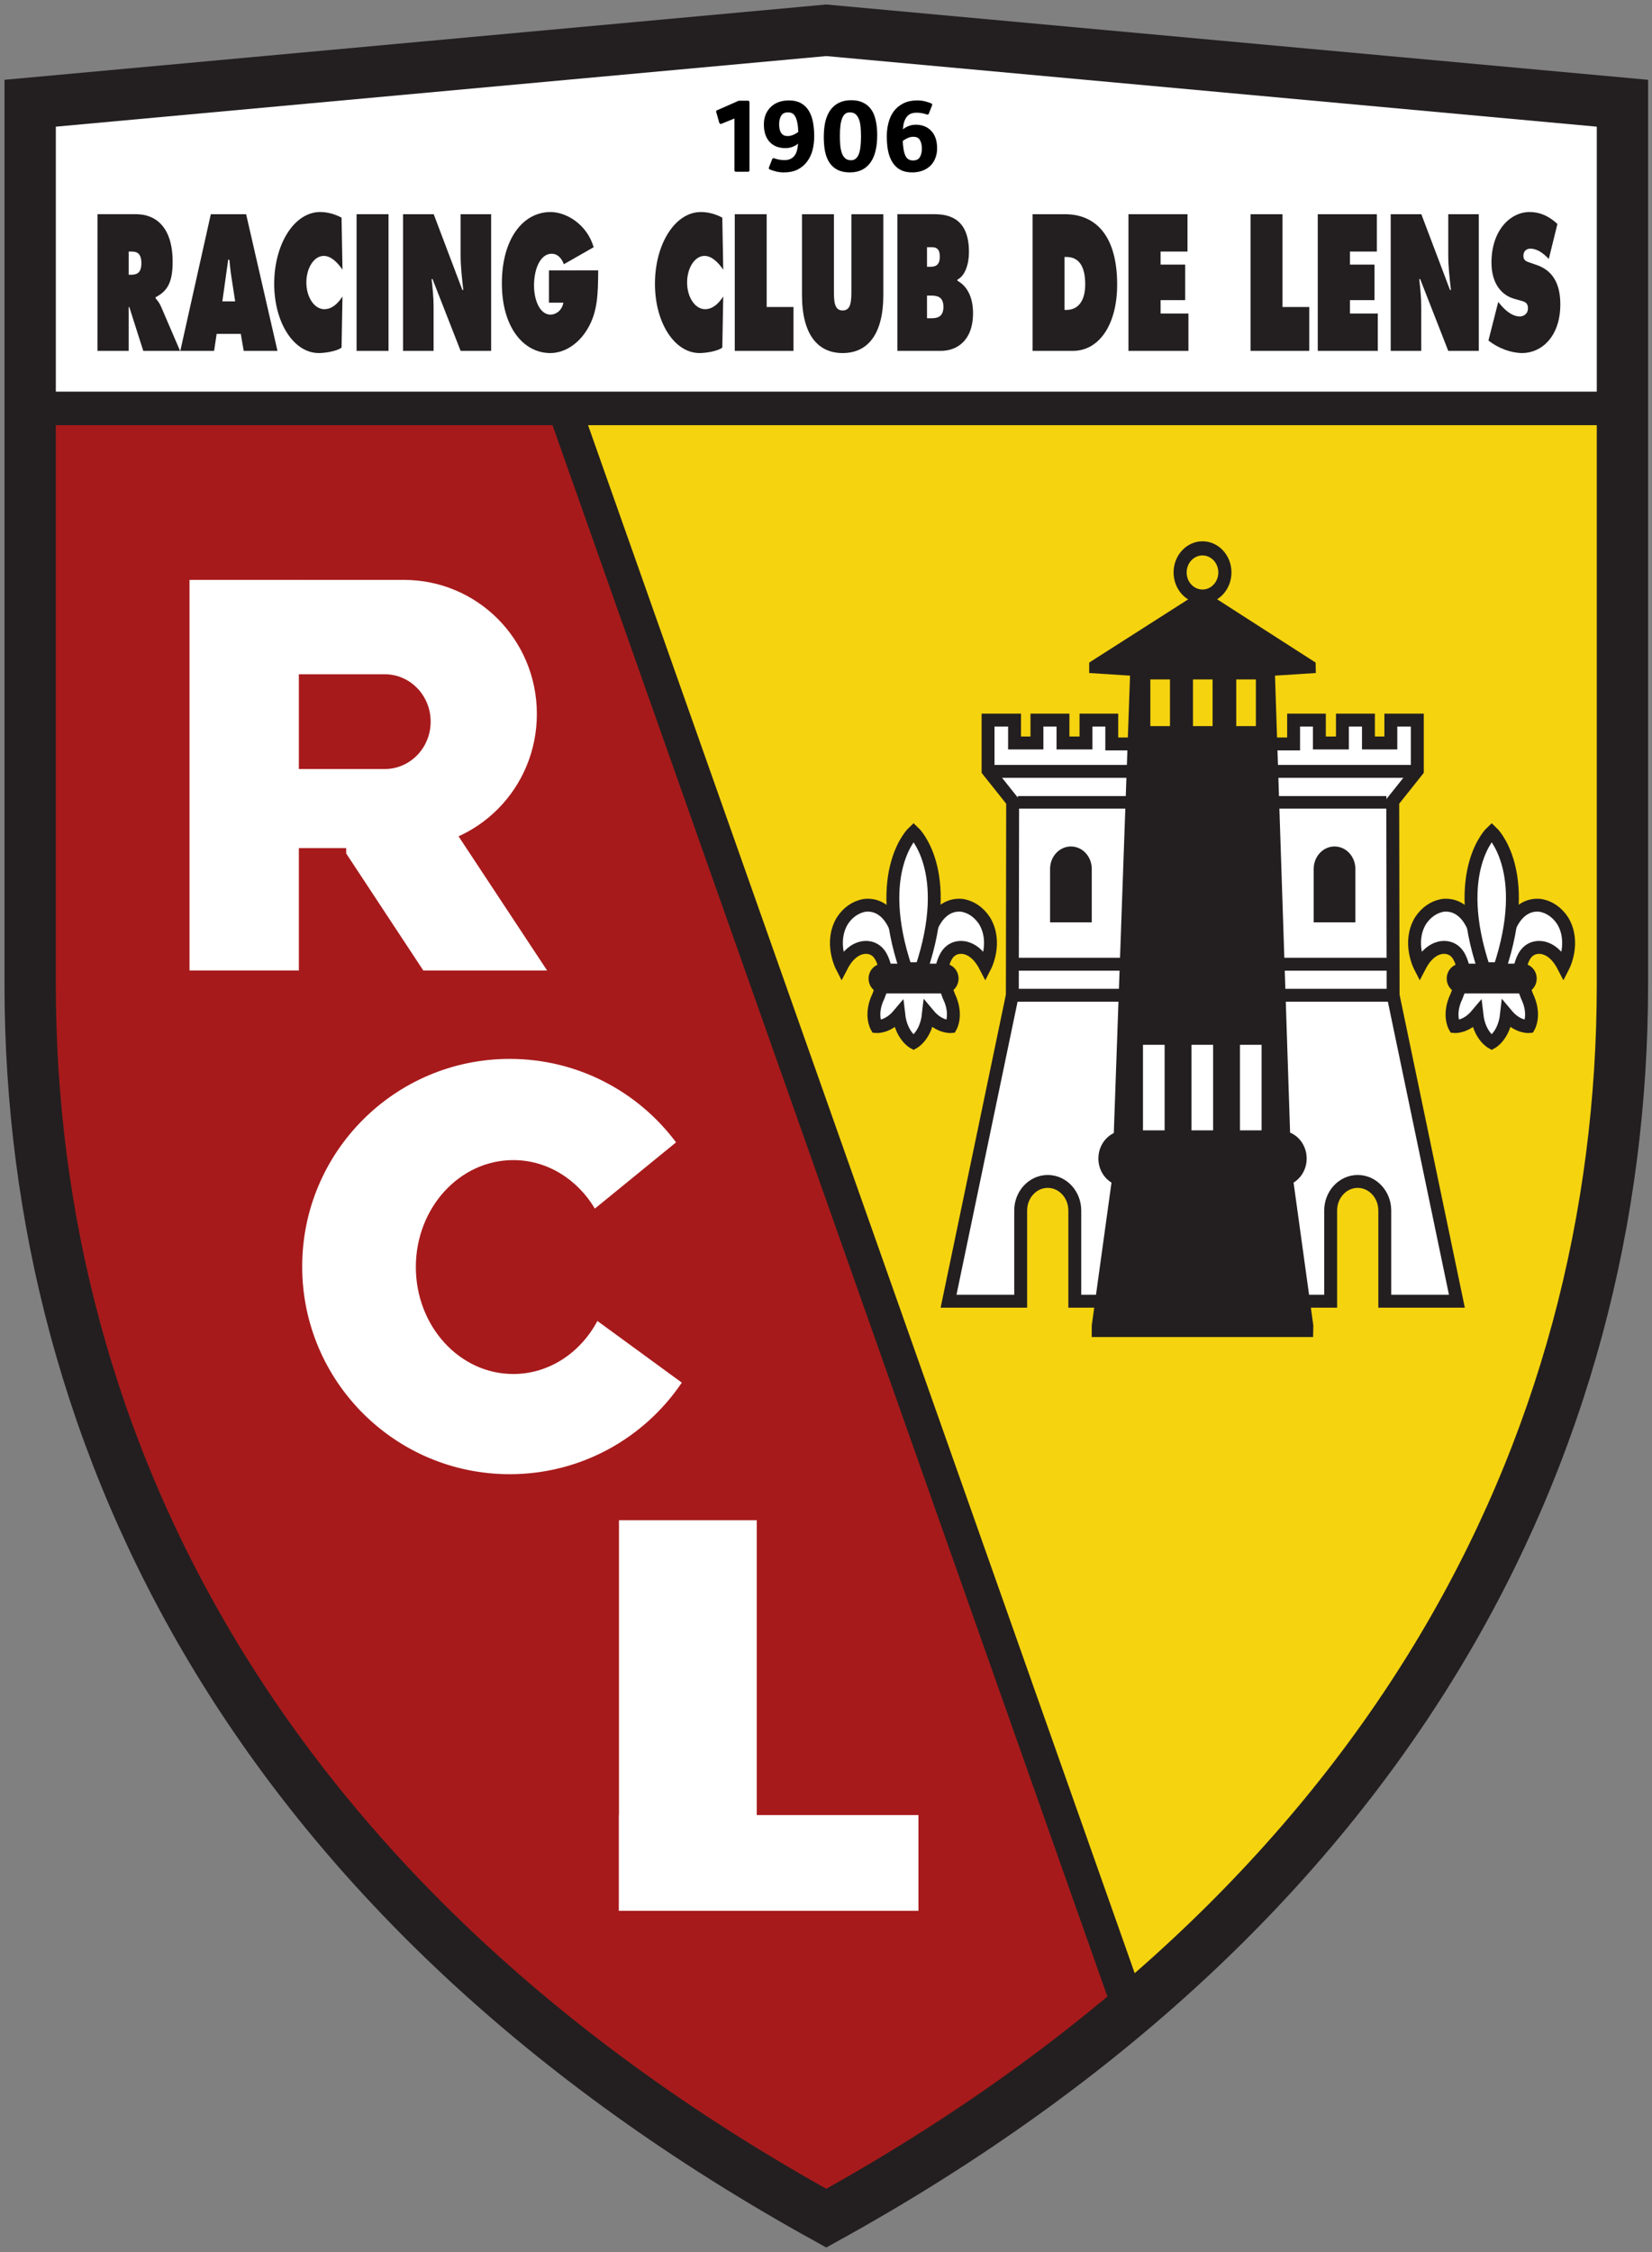 <?xml version="1.0" encoding="UTF-8" standalone="no"?>
<!-- Created with Inkscape (http://www.inkscape.org/) -->

<svg
   xmlns:dc="http://purl.org/dc/elements/1.1/"
   xmlns:cc="http://creativecommons.org/ns#"
   xmlns:rdf="http://www.w3.org/1999/02/22-rdf-syntax-ns#"
   xmlns:svg="http://www.w3.org/2000/svg"
   xmlns="http://www.w3.org/2000/svg"
   xmlns:sodipodi="http://sodipodi.sourceforge.net/DTD/sodipodi-0.dtd"
   xmlns:inkscape="http://www.inkscape.org/namespaces/inkscape"
   width="367"
   height="500"
   id="svg2"
   version="1.1"
   inkscape:version="0.91 r13725"
   sodipodi:docname="Logo_RC_Lens.svg">
  <rect width="100%" height="100%" fill="#808080" stroke="none"/>
  <defs
     id="defs4" />
  <sodipodi:namedview
     id="base"
     pagecolor="#ffffff"
     bordercolor="#666666"
     borderopacity="1.0"
     inkscape:pageopacity="0.0"
     inkscape:pageshadow="2"
     inkscape:zoom="0.52687742"
     inkscape:cx="70.853969"
     inkscape:cy="236.93915"
     inkscape:document-units="px"
     inkscape:current-layer="g3336"
     showgrid="false"
     inkscape:window-width="1280"
     inkscape:window-height="691"
     inkscape:window-x="0"
     inkscape:window-y="1"
     inkscape:window-maximized="1"
     fit-margin-bottom="5"
     fit-margin-top="5"
     fit-margin-right="5"
     fit-margin-left="5" />
  <g
     inkscape:label="Calque 1"
     inkscape:groupmode="layer"
     id="layer1"
     transform="translate(-160.419,-151.906)">
    <g
       transform="matrix(1.25,0,0,-1.25,243.43,1025.697)"
       inkscape:label="clubs foot"
       id="g2993">
      <g
         transform="translate(-361.525,52.72)"
         inkscape:label="clubs foot"
         id="g3336">
        <path
           id="path4620"
           style="fill:#f5d30f;fill-opacity:1;fill-rule:nonzero;stroke:none"
           d="m 495.414,290.753 c 60.7,51.189 86.587,115.545 86.587,180.497 l 0,102.522 -186.584,0"
           inkscape:connector-curvature="0" />
        <path
           id="path4618"
           style="fill:#ffffff;fill-opacity:1;fill-rule:nonzero;stroke:none"
           d="m 441.968,638.949 -140.03,-12.824 0,-52.354 280.01,0 0.054,52.354"
           inkscape:connector-curvature="0" />
        <path
           id="path4622"
           style="fill:#a71a1b;fill-opacity:1;fill-rule:nonzero;stroke:none"
           d="m 395.417,573.771 -93.478,0 0,-102.522 c 0,-81.539 40.793,-162.128 140.03,-216.922 20.184,11.147 37.95,23.356 53.446,36.426"
           inkscape:connector-curvature="0" />
        <path
           id="path4624"
           style="fill:none;stroke:#231f20;stroke-width:5.958;stroke-linecap:butt;stroke-linejoin:miter;stroke-miterlimit:4;stroke-dasharray:none;stroke-opacity:1"
           d="M 495.414,290.753 395.417,573.771"
           inkscape:connector-curvature="0" />
        <path
           id="path4626"
           style="fill:none;stroke:#231f20;stroke-width:9.121;stroke-linecap:butt;stroke-linejoin:miter;stroke-miterlimit:4;stroke-dasharray:none;stroke-opacity:1"
           d="M 441.968,640.933 300.477,627.975 c 0,0 0,-74.078 0,-156.466 0,-82.39 41.219,-163.82 141.491,-219.186 100.272,55.366 141.494,136.796 141.494,219.186 0,82.389 0,156.466 0,156.466 L 441.968,640.933 Z"
           inkscape:connector-curvature="0" />
        <path
           id="path4628"
           style="fill:none;stroke:#231f20;stroke-width:5.958;stroke-linecap:butt;stroke-linejoin:miter;stroke-miterlimit:4;stroke-dasharray:none;stroke-opacity:1"
           d="m 301.938,573.771 280.01,0"
           inkscape:connector-curvature="0" />
        <path
           id="path4686"
           style="fill:#ffffff;fill-opacity:1;fill-rule:nonzero;stroke:none"
           d="m 462.306,473.692 c 0,0 0.252,1.59 0.907,2.722 1.238,2.139 3.455,1.454 3.455,1.454 1.036,-0.256 2.353,-1.058 3.486,-3.24 0,0 2.183,4.25 -0.125,8.077 -1.022,1.557 -2.356,2.356 -3.594,2.654 0,0 -5.632,1.704 -6.985,-8.25 l -4.104,0 c -1.356,9.954 -6.988,8.25 -6.988,8.25 -1.237,-0.298 -2.568,-1.098 -3.594,-2.654 -2.306,-3.828 -0.122,-8.077 -0.122,-8.077 1.13,2.182 2.448,2.984 3.485,3.24 0,0 2.217,0.685 3.455,-1.454 0.654,-1.132 0.904,-2.722 0.904,-2.722"
           inkscape:connector-curvature="0" />
        <g
           id="g5371"
           style="fill:#ffffff"
           transform="matrix(1.267,0,0,1.267,243.76,-64.682)">
          <g
             style="fill:#ffffff"
             id="g5351">
            <rect
               style="opacity:1;fill:#ffffff;fill-opacity:1;fill-rule:nonzero;stroke:none;stroke-width:5;stroke-linecap:round;stroke-linejoin:round;stroke-miterlimit:4;stroke-dasharray:none;stroke-dashoffset:0;stroke-opacity:1"
               id="rect4526"
               width="19.326"
               height="54.756"
               x="127.358"
               y="-348.042"
               transform="scale(1,-1)" />
            <rect
               transform="matrix(0,1,-1,0,0,0)"
               y="-169.364"
               x="293.286"
               height="42.007"
               width="13.421"
               id="rect4528"
               style="opacity:1;fill:#ffffff;fill-opacity:1;fill-rule:nonzero;stroke:none;stroke-width:5;stroke-linecap:round;stroke-linejoin:round;stroke-miterlimit:4;stroke-dasharray:none;stroke-dashoffset:0;stroke-opacity:1" />
          </g>
          <path
             sodipodi:nodetypes="ccccccssscc"
             inkscape:connector-curvature="0"
             id="ellipse4532"
             transform="matrix(0.8,0,0,-0.8,295.116,562.899)"
             d="m -213.478,233.653 c -2.964,5.559 -8.462,9.292 -14.755,9.292 -9.433,-0.001 -17.08,-8.392 -17.08,-18.742 1.6e-4,-10.35 7.647,-18.741 17.08,-18.742 5.988,-1e-4 11.257,3.381 14.307,8.498 l 14.236,-11.607 c -6.635,-8.878 -17.229,-14.625 -29.164,-14.625 -20.096,-6.2e-4 -36.388,16.29 -36.389,36.387 -4.5e-4,20.097 16.292,36.389 36.389,36.389 12.561,-3.9e-4 23.636,-6.365 30.174,-16.046 z"
             style="opacity:1;fill:#ffffff;fill-opacity:1;fill-rule:nonzero;stroke:none;stroke-width:1;stroke-linecap:round;stroke-linejoin:round;stroke-miterlimit:4;stroke-dasharray:none;stroke-dashoffset:0;stroke-opacity:1" />
          <g
             style="fill:#ffffff"
             id="g5346">
            <rect
               transform="scale(1,-1)"
               y="-479.87"
               x="67.116"
               height="54.756"
               width="15.34"
               id="rect5335"
               style="opacity:1;fill:#ffffff;fill-opacity:1;fill-rule:nonzero;stroke:none;stroke-width:5;stroke-linecap:round;stroke-linejoin:round;stroke-miterlimit:4;stroke-dasharray:none;stroke-dashoffset:0;stroke-opacity:1" />
            <path
               style="fill:#ffffff;fill-rule:evenodd;stroke:none;stroke-width:0.8px;stroke-linecap:butt;stroke-linejoin:miter;stroke-opacity:1"
               d="m 89.092,441.52 10.818,-16.407 17.366,0 -12.527,18.969 -15.658,0 z"
               id="path5339"
               inkscape:connector-curvature="0"
               sodipodi:nodetypes="cccccc" />
            <path
               style="opacity:1;fill:#ffffff;fill-opacity:1;fill-rule:nonzero;stroke:none;stroke-width:1;stroke-linecap:round;stroke-linejoin:round;stroke-miterlimit:4;stroke-dasharray:none;stroke-dashoffset:0;stroke-opacity:1"
               d="m 68.354,479.87 0,-37.597 28.831,0 c 10.335,0 18.655,8.384 18.655,18.798 0,10.415 -8.32,18.798 -18.655,18.798 z m 12.091,-13.23 14.044,0 c 3.575,0 6.453,-2.962 6.453,-6.642 0,-3.68 -2.878,-6.644 -6.453,-6.644 l -14.044,0 c -3.575,0 -6.453,2.964 -6.453,6.644 0,3.68 2.878,6.642 6.453,6.642 z"
               id="rect5343"
               inkscape:connector-curvature="0"
               sodipodi:nodetypes="ccssscsssssss" />
          </g>
        </g>
        <g
           id="g5574"
           transform="matrix(1.267,0,0,1.267,-79.961,-66.042)">
          <g
             id="g5556">
            <path
               id="path4630"
               style="fill:#231f20;fill-opacity:1;fill-rule:nonzero;stroke:none"
               d="m 314.087,526.972 0.343,0 c 0.767,0 1.438,-0.177 1.438,-1.65 0,-1.425 -0.735,-1.602 -1.469,-1.602 l -0.311,0 0,3.252 z m -4.381,-13.924 4.381,0 0,6.15 0.085,0 1.96,-6.15 5.163,0 -2.678,6.226 c -0.246,0.558 -0.524,0.864 -0.753,1.143 l 0,0.153 c 1.667,0.866 2.387,2.084 2.387,4.982 0,4.827 -2.353,6.657 -5.131,6.657 l -5.411,0"
               inkscape:connector-curvature="0" />
            <path
               id="path4632"
               style="fill:#231f20;fill-opacity:1;fill-rule:nonzero;stroke:none"
               d="m 327.226,519.985 0.819,5.845 0.163,0 c 0.085,-0.814 0.165,-1.652 0.294,-2.464 l 0.523,-3.38 -1.798,0 z m -0.799,-4.549 3.382,0 0.409,-2.388 4.74,0 -4.398,19.159 -4.952,0 -4.281,-19.159 4.74,0"
               inkscape:connector-curvature="0" />
            <path
               id="path4634"
               style="fill:#231f20;fill-opacity:1;fill-rule:nonzero;stroke:none"
               d="m 344.076,524.432 c -0.72,1.043 -1.619,1.931 -2.631,1.931 -1.341,0 -2.436,-1.652 -2.436,-3.736 0,-2.109 1.161,-3.736 2.501,-3.736 1.03,0 1.846,0.686 2.566,1.778 l -0.13,-7.166 c -0.719,-0.532 -2.385,-0.761 -3.187,-0.761 -3.513,0 -6.26,4.244 -6.26,9.709 0,5.589 2.829,10.062 6.438,10.062 1.014,0 2.06,-0.281 3.008,-0.787"
               inkscape:connector-curvature="0" />
            <path
               id="path4636"
               style="fill:#231f20;fill-opacity:1;fill-rule:nonzero;stroke:none"
               d="m 346.053,513.048 4.479,0 0,19.16 -4.479,0 0,-19.16 z"
               inkscape:connector-curvature="0" />
            <path
               id="path4638"
               style="fill:#231f20;fill-opacity:1;fill-rule:nonzero;stroke:none"
               d="m 352.574,532.207 4.298,0 4.021,-10.62 0.13,0 c -0.178,1.6 -0.376,3.25 -0.376,4.879 l 0,5.742 4.282,0 0,-19.159 -4.282,0 -3.94,10.062 -0.129,0 c 0.146,-1.321 0.278,-2.567 0.278,-3.836 l 0,-6.226 -4.282,0"
               inkscape:connector-curvature="0" />
            <path
               id="path4640"
               style="fill:#231f20;fill-opacity:1;fill-rule:nonzero;stroke:none"
               d="m 379.948,524.33 c -0.034,-3.125 -0.034,-5.743 -1.487,-8.183 -1.307,-2.211 -3.316,-3.406 -5.229,-3.406 -3.761,0 -6.798,3.61 -6.798,9.759 0,6.252 2.958,10.013 6.83,10.013 2.142,0 5.084,-1.653 6.046,-4.931 l -4.182,-2.389 c -0.345,0.965 -0.982,1.475 -1.701,1.475 -1.601,0 -2.483,-2.135 -2.483,-4.448 0,-2.11 0.849,-4.091 2.305,-4.091 0.702,0 1.601,0.508 1.813,1.676 l -2.025,0 0,4.525"
               inkscape:connector-curvature="0" />
            <path
               id="path4642"
               style="fill:#231f20;fill-opacity:1;fill-rule:nonzero;stroke:none"
               d="m 397.484,524.432 c -0.718,1.043 -1.618,1.931 -2.632,1.931 -1.34,0 -2.435,-1.652 -2.435,-3.736 0,-2.109 1.161,-3.736 2.502,-3.736 1.029,0 1.847,0.686 2.565,1.778 l -0.13,-7.166 c -0.721,-0.532 -2.385,-0.761 -3.187,-0.761 -3.513,0 -6.26,4.244 -6.26,9.709 0,5.589 2.829,10.062 6.44,10.062 1.012,0 2.06,-0.281 3.007,-0.787"
               inkscape:connector-curvature="0" />
            <path
               id="path4644"
               style="fill:#231f20;fill-opacity:1;fill-rule:nonzero;stroke:none"
               d="m 399.102,532.207 4.478,0 0,-13.009 3.758,0 0,-6.15 -8.236,0"
               inkscape:connector-curvature="0" />
            <path
               id="path4646"
               style="fill:#231f20;fill-opacity:1;fill-rule:nonzero;stroke:none"
               d="m 419.939,532.207 0,-11.334 c 0,-5.589 -2.255,-8.132 -5.704,-8.132 -3.448,0 -5.702,2.543 -5.702,8.132 l 0,11.334 4.477,0 0,-10.673 c 0,-1.499 0.034,-2.821 1.225,-2.821 1.192,0 1.226,1.322 1.226,2.821 l 0,10.673"
               inkscape:connector-curvature="0" />
            <path
               id="path4648"
               style="fill:#231f20;fill-opacity:1;fill-rule:nonzero;stroke:none"
               d="m 426.068,524.837 0,2.746 0.31,0 c 0.652,0 1.488,0.103 1.488,-1.321 0,-1.321 -0.737,-1.425 -1.39,-1.425 l -0.408,0 z m -4.151,-11.789 6.096,0 c 2.157,0 4.51,1.346 4.51,5.284 0,2.288 -0.848,3.813 -2.19,4.549 l 0,0.153 c 1.079,0.534 1.619,2.186 1.619,3.864 0,4.421 -2.435,5.31 -4.822,5.31 l -5.213,0 0,-19.159 z m 4.151,7.749 0.442,0 c 0.719,0 1.863,0.026 1.863,-1.574 0,-1.576 -1.062,-1.601 -1.798,-1.601 l -0.507,0"
               inkscape:connector-curvature="0" />
            <path
               id="path4650"
               style="fill:#231f20;fill-opacity:1;fill-rule:nonzero;stroke:none"
               d="m 445.353,526.211 0.277,0 c 1.634,0 2.631,-1.144 2.631,-3.836 0,-2.517 -1.144,-3.585 -2.631,-3.585 l -0.277,0 0,7.421 z m -4.479,-13.163 5.671,0 c 3.614,0 6.195,3.607 6.195,9.299 0,7.04 -3.17,9.86 -7.305,9.86 l -4.561,0"
               inkscape:connector-curvature="0" />
            <path
               id="path4652"
               style="fill:#231f20;fill-opacity:1;fill-rule:nonzero;stroke:none"
               d="m 454.325,532.207 8.284,0 0,-5.235 -3.774,0 0,-1.829 3.448,0 0,-4.98 -3.448,0 0,-1.88 3.905,0 0,-5.235 -8.415,0"
               inkscape:connector-curvature="0" />
            <path
               id="path4654"
               style="fill:#231f20;fill-opacity:1;fill-rule:nonzero;stroke:none"
               d="m 471.452,532.207 4.478,0 0,-13.009 3.759,0 0,-6.15 -8.237,0"
               inkscape:connector-curvature="0" />
            <path
               id="path4656"
               style="fill:#231f20;fill-opacity:1;fill-rule:nonzero;stroke:none"
               d="m 480.88,532.207 8.288,0 0,-5.235 -3.776,0 0,-1.829 3.447,0 0,-4.98 -3.447,0 0,-1.88 3.906,0 0,-5.235 -8.417,0"
               inkscape:connector-curvature="0" />
            <path
               id="path4658"
               style="fill:#231f20;fill-opacity:1;fill-rule:nonzero;stroke:none"
               d="m 491.111,532.207 4.298,0 4.021,-10.62 0.13,0 c -0.18,1.6 -0.375,3.25 -0.375,4.879 l 0,5.742 4.281,0 0,-19.159 -4.281,0 -3.938,10.062 -0.13,0 c 0.147,-1.321 0.277,-2.567 0.277,-3.836 l 0,-6.226 -4.282,0"
               inkscape:connector-curvature="0" />
            <path
               id="path4660"
               style="fill:#231f20;fill-opacity:1;fill-rule:nonzero;stroke:none"
               d="m 506.196,519.908 0.229,-0.279 c 0.801,-0.967 1.765,-1.754 2.794,-1.754 0.442,0 1.144,0.281 1.144,1.144 0,0.864 -0.589,0.941 -0.997,1.068 l -0.899,0.253 c -1.749,0.483 -3.22,2.084 -3.22,5.084 0,4.549 2.663,7.09 5.344,7.09 1.404,0 2.696,-0.534 3.906,-1.676 l -1.211,-4.905 c -0.767,0.814 -1.633,1.448 -2.597,1.448 -0.392,0 -0.964,-0.229 -0.964,-1.016 0,-0.712 0.555,-0.813 0.898,-0.94 l 1.013,-0.357 c 1.897,-0.659 3.269,-2.237 3.269,-5.488 0,-4.574 -2.679,-6.836 -5.344,-6.836 -1.552,0 -3.35,0.661 -4.74,1.754"
               inkscape:connector-curvature="0" />
          </g>
          <g
             id="flowRoot5403"
             style="font-style:normal;font-weight:normal;font-size:18.75px;line-height:0%;font-family:Sans;text-align:end;letter-spacing:0px;word-spacing:0px;text-anchor:end;fill:#000000;fill-opacity:1;stroke:#000000;stroke-width:0.5;stroke-linecap:round;stroke-linejoin:round;stroke-miterlimit:4;stroke-dasharray:none;stroke-opacity:1"
             transform="matrix(0.8,0,0,-0.8,387.54,518.353)">
            <path
               sodipodi:nodetypes="cccccccc"
               inkscape:connector-curvature="0"
               id="path5412"
               style="font-style:normal;font-variant:normal;font-weight:normal;font-stretch:normal;font-family:Amaranth;-inkscape-font-specification:Amaranth;letter-spacing:0.5px;fill:#000000;stroke:#000000;stroke-width:0.5;stroke-linecap:round;stroke-linejoin:round;stroke-miterlimit:4;stroke-dasharray:none;stroke-opacity:1"
               d="m 16.782,-36.952 0,11.944 -2.138,0 0,-9.45 -2.656,1.076 -0.55,-1.915 3.75,-1.655 z" />
            <path
               inkscape:connector-curvature="0"
               id="path5414"
               style="font-style:normal;font-variant:normal;font-weight:normal;font-stretch:normal;font-family:Amaranth;-inkscape-font-specification:Amaranth;letter-spacing:0.5px;fill:#000000;stroke:#000000;stroke-width:0.5;stroke-linecap:round;stroke-linejoin:round;stroke-miterlimit:4;stroke-dasharray:none;stroke-opacity:1"
               d="m 21.252,-26.883 q 0.431,0.15 0.919,0.244 0.487,0.094 0.975,0.094 0.806,0 1.312,-0.3 0.525,-0.3 0.825,-0.806 0.3,-0.525 0.412,-1.2 0.131,-0.694 0.15,-1.462 -0.15,0.188 -0.394,0.394 -0.225,0.206 -0.544,0.375 -0.3,0.169 -0.694,0.281 -0.394,0.113 -0.881,0.113 -1.65,0 -2.587,-1.012 -0.938,-1.031 -0.938,-2.888 0,-0.844 0.263,-1.556 0.281,-0.731 0.806,-1.256 0.525,-0.544 1.294,-0.844 0.787,-0.3 1.8,-0.3 1.181,0 1.969,0.45 0.806,0.45 1.294,1.256 0.487,0.806 0.694,1.931 0.206,1.106 0.206,2.438 0,1.2 -0.281,2.306 -0.281,1.087 -0.9,1.913 -0.6,0.825 -1.556,1.331 -0.956,0.487 -2.325,0.487 -0.694,0 -1.312,-0.15 -0.6,-0.15 -1.087,-0.356 l 0.581,-1.481 z m 2.494,-3.881 q 0.375,0 0.731,-0.112 0.356,-0.113 0.637,-0.263 0.281,-0.15 0.469,-0.281 0.206,-0.15 0.263,-0.188 -0.056,-1.95 -0.525,-2.869 -0.469,-0.938 -1.519,-0.938 -0.956,0 -1.387,0.656 -0.431,0.656 -0.431,1.688 0,0.487 0.094,0.919 0.094,0.412 0.3,0.731 0.206,0.3 0.544,0.488 0.338,0.169 0.825,0.169 z" />
            <path
               inkscape:connector-curvature="0"
               id="path5416"
               style="font-style:normal;font-variant:normal;font-weight:normal;font-stretch:normal;font-family:Amaranth;-inkscape-font-specification:Amaranth;letter-spacing:0.5px;fill:#000000;stroke:#000000;stroke-width:0.5;stroke-linecap:round;stroke-linejoin:round;stroke-miterlimit:4;stroke-dasharray:none;stroke-opacity:1"
               d="m 34.867,-37.045 q 1.163,0 1.969,0.394 0.825,0.394 1.35,1.144 0.525,0.75 0.75,1.856 0.244,1.106 0.244,2.512 0,1.406 -0.263,2.55 -0.244,1.144 -0.806,1.969 -0.544,0.825 -1.406,1.275 -0.863,0.45 -2.081,0.45 -1.163,0 -1.988,-0.394 -0.806,-0.394 -1.331,-1.144 -0.525,-0.769 -0.769,-1.875 -0.225,-1.106 -0.225,-2.531 0,-1.406 0.244,-2.55 0.263,-1.144 0.806,-1.95 0.562,-0.825 1.425,-1.256 0.863,-0.45 2.081,-0.45 z m -0.244,1.631 q -0.581,0 -0.975,0.319 -0.375,0.3 -0.6,0.881 -0.225,0.562 -0.319,1.369 -0.094,0.806 -0.094,1.8 0,0.938 0.075,1.763 0.094,0.825 0.319,1.444 0.244,0.6 0.675,0.956 0.431,0.356 1.144,0.356 0.581,0 0.956,-0.319 0.394,-0.319 0.619,-0.881 0.225,-0.581 0.319,-1.387 0.094,-0.806 0.094,-1.8 0,-0.938 -0.075,-1.744 -0.075,-0.825 -0.319,-1.425 -0.244,-0.619 -0.675,-0.975 -0.431,-0.356 -1.144,-0.356 z" />
            <path
               inkscape:connector-curvature="0"
               id="path5419"
               style="font-style:normal;font-variant:normal;font-weight:normal;font-stretch:normal;font-family:Amaranth;-inkscape-font-specification:Amaranth;letter-spacing:0.5px;fill:#000000;stroke:#000000;stroke-width:0.5;stroke-linecap:round;stroke-linejoin:round;stroke-miterlimit:4;stroke-dasharray:none;stroke-opacity:1"
               d="m 48.239,-35.02 q -0.412,-0.15 -0.9,-0.244 -0.487,-0.094 -0.975,-0.094 -0.825,0 -1.35,0.3 -0.506,0.3 -0.806,0.825 -0.3,0.525 -0.431,1.219 -0.113,0.675 -0.131,1.463 0.15,-0.188 0.375,-0.394 0.244,-0.206 0.544,-0.375 0.319,-0.188 0.713,-0.3 0.394,-0.131 0.881,-0.131 1.65,0 2.587,1.031 0.938,1.012 0.938,2.869 0,0.844 -0.281,1.575 -0.263,0.713 -0.787,1.256 -0.525,0.525 -1.294,0.825 -0.769,0.3 -1.781,0.3 -1.181,0 -1.988,-0.45 -0.787,-0.45 -1.275,-1.256 -0.487,-0.806 -0.713,-1.913 -0.206,-1.125 -0.206,-2.456 0,-1.2 0.281,-2.288 0.281,-1.106 0.881,-1.931 0.619,-0.825 1.575,-1.312 0.975,-0.506 2.344,-0.506 0.694,0 1.294,0.15 0.6,0.15 1.087,0.356 l -0.581,1.481 z m -2.494,3.881 q -0.375,0 -0.731,0.113 -0.356,0.113 -0.637,0.281 -0.281,0.15 -0.487,0.3 -0.188,0.131 -0.244,0.188 0.075,1.931 0.525,2.85 0.469,0.919 1.538,0.919 0.956,0 1.369,-0.637 0.431,-0.656 0.431,-1.706 0,-0.975 -0.394,-1.631 -0.375,-0.675 -1.369,-0.675 z" />
          </g>
        </g>
        <g
           id="g5519"
           transform="matrix(1.267,0,0,1.267,-79.961,-66.042)">
          <g
             id="g5431">
            <path
               id="path4698"
               style="fill:#ffffff;fill-opacity:1;fill-rule:nonzero;stroke:none"
               d="m 500.983,424.276 -0.631,-1.689 c -1.248,-2.566 -0.275,-4.265 -0.275,-4.265 0,0 1.6,-0.142 3.125,1.668 0.338,-2.962 2.077,-3.905 2.077,-3.905 0,0 1.748,0.952 2.078,3.932 1.535,-1.842 3.15,-1.695 3.15,-1.695 0,0 0.972,1.7 -0.275,4.265 l -0.632,1.689"
               inkscape:connector-curvature="0" />
            <path
               id="path4700"
               style="fill:none;stroke:#231f20;stroke-width:1.809;stroke-linecap:butt;stroke-linejoin:miter;stroke-miterlimit:4;stroke-dasharray:none;stroke-opacity:1"
               d="m 500.983,424.276 -0.631,-1.689 c -1.248,-2.566 -0.275,-4.265 -0.275,-4.265 0,0 1.6,-0.142 3.125,1.668 0.338,-2.962 2.077,-3.905 2.077,-3.905 0,0 1.748,0.952 2.078,3.932 1.535,-1.842 3.15,-1.695 3.15,-1.695 0,0 0.972,1.7 -0.275,4.265 l -0.632,1.689 -8.619,0 z"
               inkscape:connector-curvature="0" />
            <path
               id="path4702"
               style="fill:#ffffff;fill-opacity:1;fill-rule:nonzero;stroke:none"
               d="m 509.14,426.043 c 0,0 0.199,1.255 0.714,2.149 0.98,1.688 2.728,1.148 2.728,1.148 0.819,-0.202 1.856,-0.835 2.752,-2.557 0,0 1.722,3.355 -0.1,6.376 -0.808,1.229 -1.861,1.86 -2.835,2.095 0,0 -4.448,1.345 -5.516,-6.512 l -3.239,0 c -1.07,7.857 -5.516,6.512 -5.516,6.512 -0.976,-0.235 -2.03,-0.866 -2.837,-2.095 -1.82,-3.021 -0.099,-6.376 -0.099,-6.376 0.895,1.723 1.934,2.355 2.753,2.557 0,0 1.75,0.541 2.728,-1.148 0.516,-0.894 0.715,-2.149 0.715,-2.149"
               inkscape:connector-curvature="0" />
            <path
               id="path4704"
               style="fill:none;stroke:#231f20;stroke-width:1.809;stroke-linecap:butt;stroke-linejoin:miter;stroke-miterlimit:4;stroke-dasharray:none;stroke-opacity:1"
               d="m 509.14,426.043 c 0,0 0.199,1.255 0.714,2.149 0.98,1.688 2.728,1.148 2.728,1.148 0.819,-0.202 1.856,-0.835 2.752,-2.557 0,0 1.722,3.355 -0.1,6.376 -0.808,1.229 -1.861,1.86 -2.835,2.095 0,0 -4.448,1.345 -5.516,-6.512 l -3.239,0 c -1.07,7.857 -5.516,6.512 -5.516,6.512 -0.976,-0.235 -2.03,-0.866 -2.837,-2.095 -1.82,-3.021 -0.099,-6.376 -0.099,-6.376 0.895,1.723 1.934,2.355 2.753,2.557 0,0 1.75,0.541 2.728,-1.148 0.516,-0.894 0.715,-2.149 0.715,-2.149 l 7.752,0 z"
               inkscape:connector-curvature="0" />
            <path
               id="path4706"
               style="fill:#ffffff;fill-opacity:1;fill-rule:nonzero;stroke:none"
               d="m 505.28,445.593 c 0,0 -5.73,-5.332 -1.097,-19.156 l 1.097,0 1.097,0 c 4.631,13.824 -1.097,19.156 -1.097,19.156"
               inkscape:connector-curvature="0" />
            <path
               id="path4708"
               style="fill:none;stroke:#231f20;stroke-width:1.809;stroke-linecap:butt;stroke-linejoin:miter;stroke-miterlimit:4;stroke-dasharray:none;stroke-opacity:1"
               d="m 505.28,445.593 c 0,0 -5.73,-5.332 -1.097,-19.156 l 1.097,0 1.097,0 c 4.631,13.824 -1.097,19.156 -1.097,19.156 z"
               inkscape:connector-curvature="0" />
            <path
               id="path4710"
               style="fill:#231f20;fill-opacity:1;fill-rule:nonzero;stroke:none"
               d="m 509.582,426.422 -8.605,0 c -0.713,0 -1.29,-0.613 -1.29,-1.37 0,-0.755 0.577,-1.366 1.29,-1.366 l 8.605,0 c 0.714,0 1.291,0.611 1.291,1.366 0,0.757 -0.577,1.37 -1.291,1.37"
               inkscape:connector-curvature="0" />
            <path
               id="path4712"
               style="fill:none;stroke:#231f20;stroke-width:1.447;stroke-linecap:butt;stroke-linejoin:miter;stroke-miterlimit:4;stroke-dasharray:none;stroke-opacity:1"
               d="m 509.582,426.422 -8.605,0 c -0.713,0 -1.29,-0.613 -1.29,-1.37 0,-0.755 0.577,-1.366 1.29,-1.366 l 8.605,0 c 0.714,0 1.291,0.611 1.291,1.366 0,0.757 -0.577,1.37 -1.291,1.37 z"
               inkscape:connector-curvature="0" />
          </g>
          <g
             id="g5501">
            <path
               id="path4714"
               style="fill:#ffffff;fill-opacity:1;fill-rule:nonzero;stroke:none"
               d="m 482.69,379.817 0,12.714 c 0,2.254 1.699,4.082 3.794,4.082 2.097,0 3.797,-1.828 3.797,-4.082 l 0,-12.714 10.116,0 -8.947,42.895 -0.051,27.17 3.447,4.326 0,7.079 -3.715,0 0,-3.205 -3.142,0 0,3.205 -3.651,0 0,-3.205 -3.231,0 0,3.205 -3.614,0 0,-3.344 -25.508,0 0,3.344 -3.617,0 0,-3.205 -3.228,0 0,3.205 -3.652,0 0,-3.205 -3.14,0 0,3.205 -3.716,0 0,-7.079 3.448,-4.326 -0.043,-27.17 -8.947,-42.895 10.117,0 0,12.714 c 0,2.254 1.699,4.082 3.796,4.082 2.095,0 3.795,-1.828 3.795,-4.082 l 0,-12.714"
               inkscape:connector-curvature="0" />
            <path
               id="path4716"
               style="fill:none;stroke:#231f20;stroke-width:1.809;stroke-linecap:butt;stroke-linejoin:miter;stroke-miterlimit:4;stroke-dasharray:none;stroke-opacity:1"
               d="m 482.69,379.817 0,12.714 c 0,2.254 1.699,4.082 3.794,4.082 2.097,0 3.797,-1.828 3.797,-4.082 l 0,-12.714 10.116,0 -8.947,42.895 -0.051,27.17 3.447,4.326 0,7.079 -3.715,0 0,-3.205 -3.142,0 0,3.205 -3.651,0 0,-3.205 -3.231,0 0,3.205 -3.614,0 0,-3.344 -25.508,0 0,3.344 -3.617,0 0,-3.205 -3.228,0 0,3.205 -3.652,0 0,-3.205 -3.14,0 0,3.205 -3.716,0 0,-7.079 3.448,-4.326 -0.043,-27.17 -8.947,-42.895 10.117,0 0,12.714 c 0,2.254 1.699,4.082 3.796,4.082 2.095,0 3.795,-1.828 3.795,-4.082 l 0,-12.714 35.891,0 z"
               inkscape:connector-curvature="0" />
            <path
               id="path4718"
               style="fill:#231f20;fill-opacity:1;fill-rule:nonzero;stroke:none"
               d="m 480.31,432.931 0,7.497 c 0,1.736 1.31,3.143 2.922,3.143 1.615,0 2.923,-1.407 2.923,-3.143 l 0,-7.497"
               inkscape:connector-curvature="0" />
            <path
               id="path4720"
               style="fill:none;stroke:#231f20;stroke-width:1.809;stroke-linecap:butt;stroke-linejoin:miter;stroke-miterlimit:4;stroke-dasharray:none;stroke-opacity:1"
               d="m 491.308,422.713 -53.187,0"
               inkscape:connector-curvature="0" />
            <path
               style="fill:#231f20;fill-opacity:1;fill-rule:nonzero;stroke:none"
               d="m 212.039,104.225 -19.91,12.709 0,1.828 7.162,0.463 -2.848,80.16 c -1.589,0.76 -2.703,2.469 -2.703,4.459 0,1.815 0.932,3.381 2.299,4.221 l -3.465,25.055 0,2.008 38.812,0 0.043,-2.008 -3.465,-25.055 c 1.367,-0.842 2.297,-2.405 2.297,-4.221 0,-2.073 -1.21,-3.832 -2.906,-4.541 l -2.645,-80.078 7.162,-0.463 -0.043,-1.828 -19.791,-12.709 z m -9.189,15.662 3.441,0 0,8.18 -3.441,0 0,-8.18 z m 7.477,0 3.439,0 0,8.18 -3.439,0 0,-8.18 z m 7.586,0 3.441,0 0,8.18 -3.441,0 0,-8.18 z"
               id="path4722"
               transform="matrix(0.8,0,0,-0.8,295.116,562.899)"
               inkscape:connector-curvature="0" />
            <path
               id="path4730"
               style="fill:#231f20;fill-opacity:1;fill-rule:nonzero;stroke:none"
               d="m 460.656,481.99 c 0,-2.406 1.824,-4.366 4.06,-4.366 2.238,0 4.059,1.96 4.059,4.366 0,2.407 -1.821,4.364 -4.059,4.364 -2.236,0 -4.06,-1.957 -4.06,-4.364 z m 1.832,-0.009 c 0,1.318 0.997,2.39 2.221,2.39 1.225,0 2.222,-1.072 2.222,-2.39 0,-1.317 -0.997,-2.388 -2.222,-2.388 -1.224,0 -2.221,1.071 -2.221,2.388"
               inkscape:connector-curvature="0" />
            <path
               id="path4732"
               style="fill:#ffffff;fill-opacity:1;fill-rule:nonzero;stroke:none"
               d="m 456.363,403.775 3.036,0 0,11.992 -3.036,0 0,-11.992 z"
               inkscape:connector-curvature="0" />
            <path
               id="path4734"
               style="fill:#ffffff;fill-opacity:1;fill-rule:nonzero;stroke:none"
               d="m 469.969,403.775 3.032,0 0,11.992 -3.032,0 0,-11.992 z"
               inkscape:connector-curvature="0" />
            <path
               id="path4736"
               style="fill:#ffffff;fill-opacity:1;fill-rule:nonzero;stroke:none"
               d="m 463.167,403.775 3.032,0 0,11.992 -3.032,0 0,-11.992 z"
               inkscape:connector-curvature="0" />
            <path
               id="path4738"
               style="fill:#ffffff;fill-opacity:1;fill-rule:nonzero;stroke:none"
               d="m 434.721,454.099 59.929,0"
               inkscape:connector-curvature="0" />
            <path
               id="path4740"
               style="fill:none;stroke:#231f20;stroke-width:1.809;stroke-linecap:butt;stroke-linejoin:miter;stroke-miterlimit:4;stroke-dasharray:none;stroke-opacity:1"
               d="m 434.721,454.099 59.929,0"
               inkscape:connector-curvature="0" />
            <path
               id="path4742"
               style="fill:#ffffff;fill-opacity:1;fill-rule:nonzero;stroke:none"
               d="m 438.004,449.758 53.304,0"
               inkscape:connector-curvature="0" />
            <path
               id="path4744"
               style="fill:none;stroke:#231f20;stroke-width:1.754;stroke-linecap:butt;stroke-linejoin:miter;stroke-miterlimit:4;stroke-dasharray:none;stroke-opacity:1"
               d="m 438.804,449.758 51.704,0"
               inkscape:connector-curvature="0" />
            <path
               id="path4746"
               style="fill:#ffffff;fill-opacity:1;fill-rule:nonzero;stroke:none"
               d="m 438.004,427.064 53.304,0"
               inkscape:connector-curvature="0" />
            <path
               id="path4748"
               style="fill:none;stroke:#231f20;stroke-width:1.809;stroke-linecap:butt;stroke-linejoin:miter;stroke-miterlimit:4;stroke-dasharray:none;stroke-opacity:1"
               d="m 438.004,427.064 53.304,0"
               inkscape:connector-curvature="0" />
            <path
               id="path4750"
               style="fill:#231f20;fill-opacity:1;fill-rule:nonzero;stroke:none"
               d="m 449.179,432.931 0,7.497 c 0,1.736 -1.31,3.143 -2.923,3.143 -1.614,0 -2.924,-1.407 -2.924,-3.143 l 0,-7.497"
               inkscape:connector-curvature="0" />
          </g>
          <g
             transform="translate(-81.097,0)"
             id="g5441">
            <path
               inkscape:connector-curvature="0"
               d="m 500.983,424.276 -0.631,-1.689 c -1.248,-2.566 -0.275,-4.265 -0.275,-4.265 0,0 1.6,-0.142 3.125,1.668 0.338,-2.962 2.077,-3.905 2.077,-3.905 0,0 1.748,0.952 2.078,3.932 1.535,-1.842 3.15,-1.695 3.15,-1.695 0,0 0.972,1.7 -0.275,4.265 l -0.632,1.689"
               style="fill:#ffffff;fill-opacity:1;fill-rule:nonzero;stroke:none"
               id="path5443" />
            <path
               inkscape:connector-curvature="0"
               d="m 500.983,424.276 -0.631,-1.689 c -1.248,-2.566 -0.275,-4.265 -0.275,-4.265 0,0 1.6,-0.142 3.125,1.668 0.338,-2.962 2.077,-3.905 2.077,-3.905 0,0 1.748,0.952 2.078,3.932 1.535,-1.842 3.15,-1.695 3.15,-1.695 0,0 0.972,1.7 -0.275,4.265 l -0.632,1.689 -8.619,0 z"
               style="fill:none;stroke:#231f20;stroke-width:1.809;stroke-linecap:butt;stroke-linejoin:miter;stroke-miterlimit:4;stroke-dasharray:none;stroke-opacity:1"
               id="path5445" />
            <path
               inkscape:connector-curvature="0"
               d="m 509.14,426.043 c 0,0 0.199,1.255 0.714,2.149 0.98,1.688 2.728,1.148 2.728,1.148 0.819,-0.202 1.856,-0.835 2.752,-2.557 0,0 1.722,3.355 -0.1,6.376 -0.808,1.229 -1.861,1.86 -2.835,2.095 0,0 -4.448,1.345 -5.516,-6.512 l -3.239,0 c -1.07,7.857 -5.516,6.512 -5.516,6.512 -0.976,-0.235 -2.03,-0.866 -2.837,-2.095 -1.82,-3.021 -0.099,-6.376 -0.099,-6.376 0.895,1.723 1.934,2.355 2.753,2.557 0,0 1.75,0.541 2.728,-1.148 0.516,-0.894 0.715,-2.149 0.715,-2.149"
               style="fill:#ffffff;fill-opacity:1;fill-rule:nonzero;stroke:none"
               id="path5447" />
            <path
               inkscape:connector-curvature="0"
               d="m 509.14,426.043 c 0,0 0.199,1.255 0.714,2.149 0.98,1.688 2.728,1.148 2.728,1.148 0.819,-0.202 1.856,-0.835 2.752,-2.557 0,0 1.722,3.355 -0.1,6.376 -0.808,1.229 -1.861,1.86 -2.835,2.095 0,0 -4.448,1.345 -5.516,-6.512 l -3.239,0 c -1.07,7.857 -5.516,6.512 -5.516,6.512 -0.976,-0.235 -2.03,-0.866 -2.837,-2.095 -1.82,-3.021 -0.099,-6.376 -0.099,-6.376 0.895,1.723 1.934,2.355 2.753,2.557 0,0 1.75,0.541 2.728,-1.148 0.516,-0.894 0.715,-2.149 0.715,-2.149 l 7.752,0 z"
               style="fill:none;stroke:#231f20;stroke-width:1.809;stroke-linecap:butt;stroke-linejoin:miter;stroke-miterlimit:4;stroke-dasharray:none;stroke-opacity:1"
               id="path5449" />
            <path
               inkscape:connector-curvature="0"
               d="m 505.28,445.593 c 0,0 -5.73,-5.332 -1.097,-19.156 l 1.097,0 1.097,0 c 4.631,13.824 -1.097,19.156 -1.097,19.156"
               style="fill:#ffffff;fill-opacity:1;fill-rule:nonzero;stroke:none"
               id="path5451" />
            <path
               inkscape:connector-curvature="0"
               d="m 505.28,445.593 c 0,0 -5.73,-5.332 -1.097,-19.156 l 1.097,0 1.097,0 c 4.631,13.824 -1.097,19.156 -1.097,19.156 z"
               style="fill:none;stroke:#231f20;stroke-width:1.809;stroke-linecap:butt;stroke-linejoin:miter;stroke-miterlimit:4;stroke-dasharray:none;stroke-opacity:1"
               id="path5453" />
            <path
               inkscape:connector-curvature="0"
               d="m 509.582,426.422 -8.605,0 c -0.713,0 -1.29,-0.613 -1.29,-1.37 0,-0.755 0.577,-1.366 1.29,-1.366 l 8.605,0 c 0.714,0 1.291,0.611 1.291,1.366 0,0.757 -0.577,1.37 -1.291,1.37"
               style="fill:#231f20;fill-opacity:1;fill-rule:nonzero;stroke:none"
               id="path5455" />
            <path
               inkscape:connector-curvature="0"
               d="m 509.582,426.422 -8.605,0 c -0.713,0 -1.29,-0.613 -1.29,-1.37 0,-0.755 0.577,-1.366 1.29,-1.366 l 8.605,0 c 0.714,0 1.291,0.611 1.291,1.366 0,0.757 -0.577,1.37 -1.291,1.37 z"
               style="fill:none;stroke:#231f20;stroke-width:1.447;stroke-linecap:butt;stroke-linejoin:miter;stroke-miterlimit:4;stroke-dasharray:none;stroke-opacity:1"
               id="path5457" />
          </g>
        </g>
      </g>
    </g>
  </g>
</svg>
